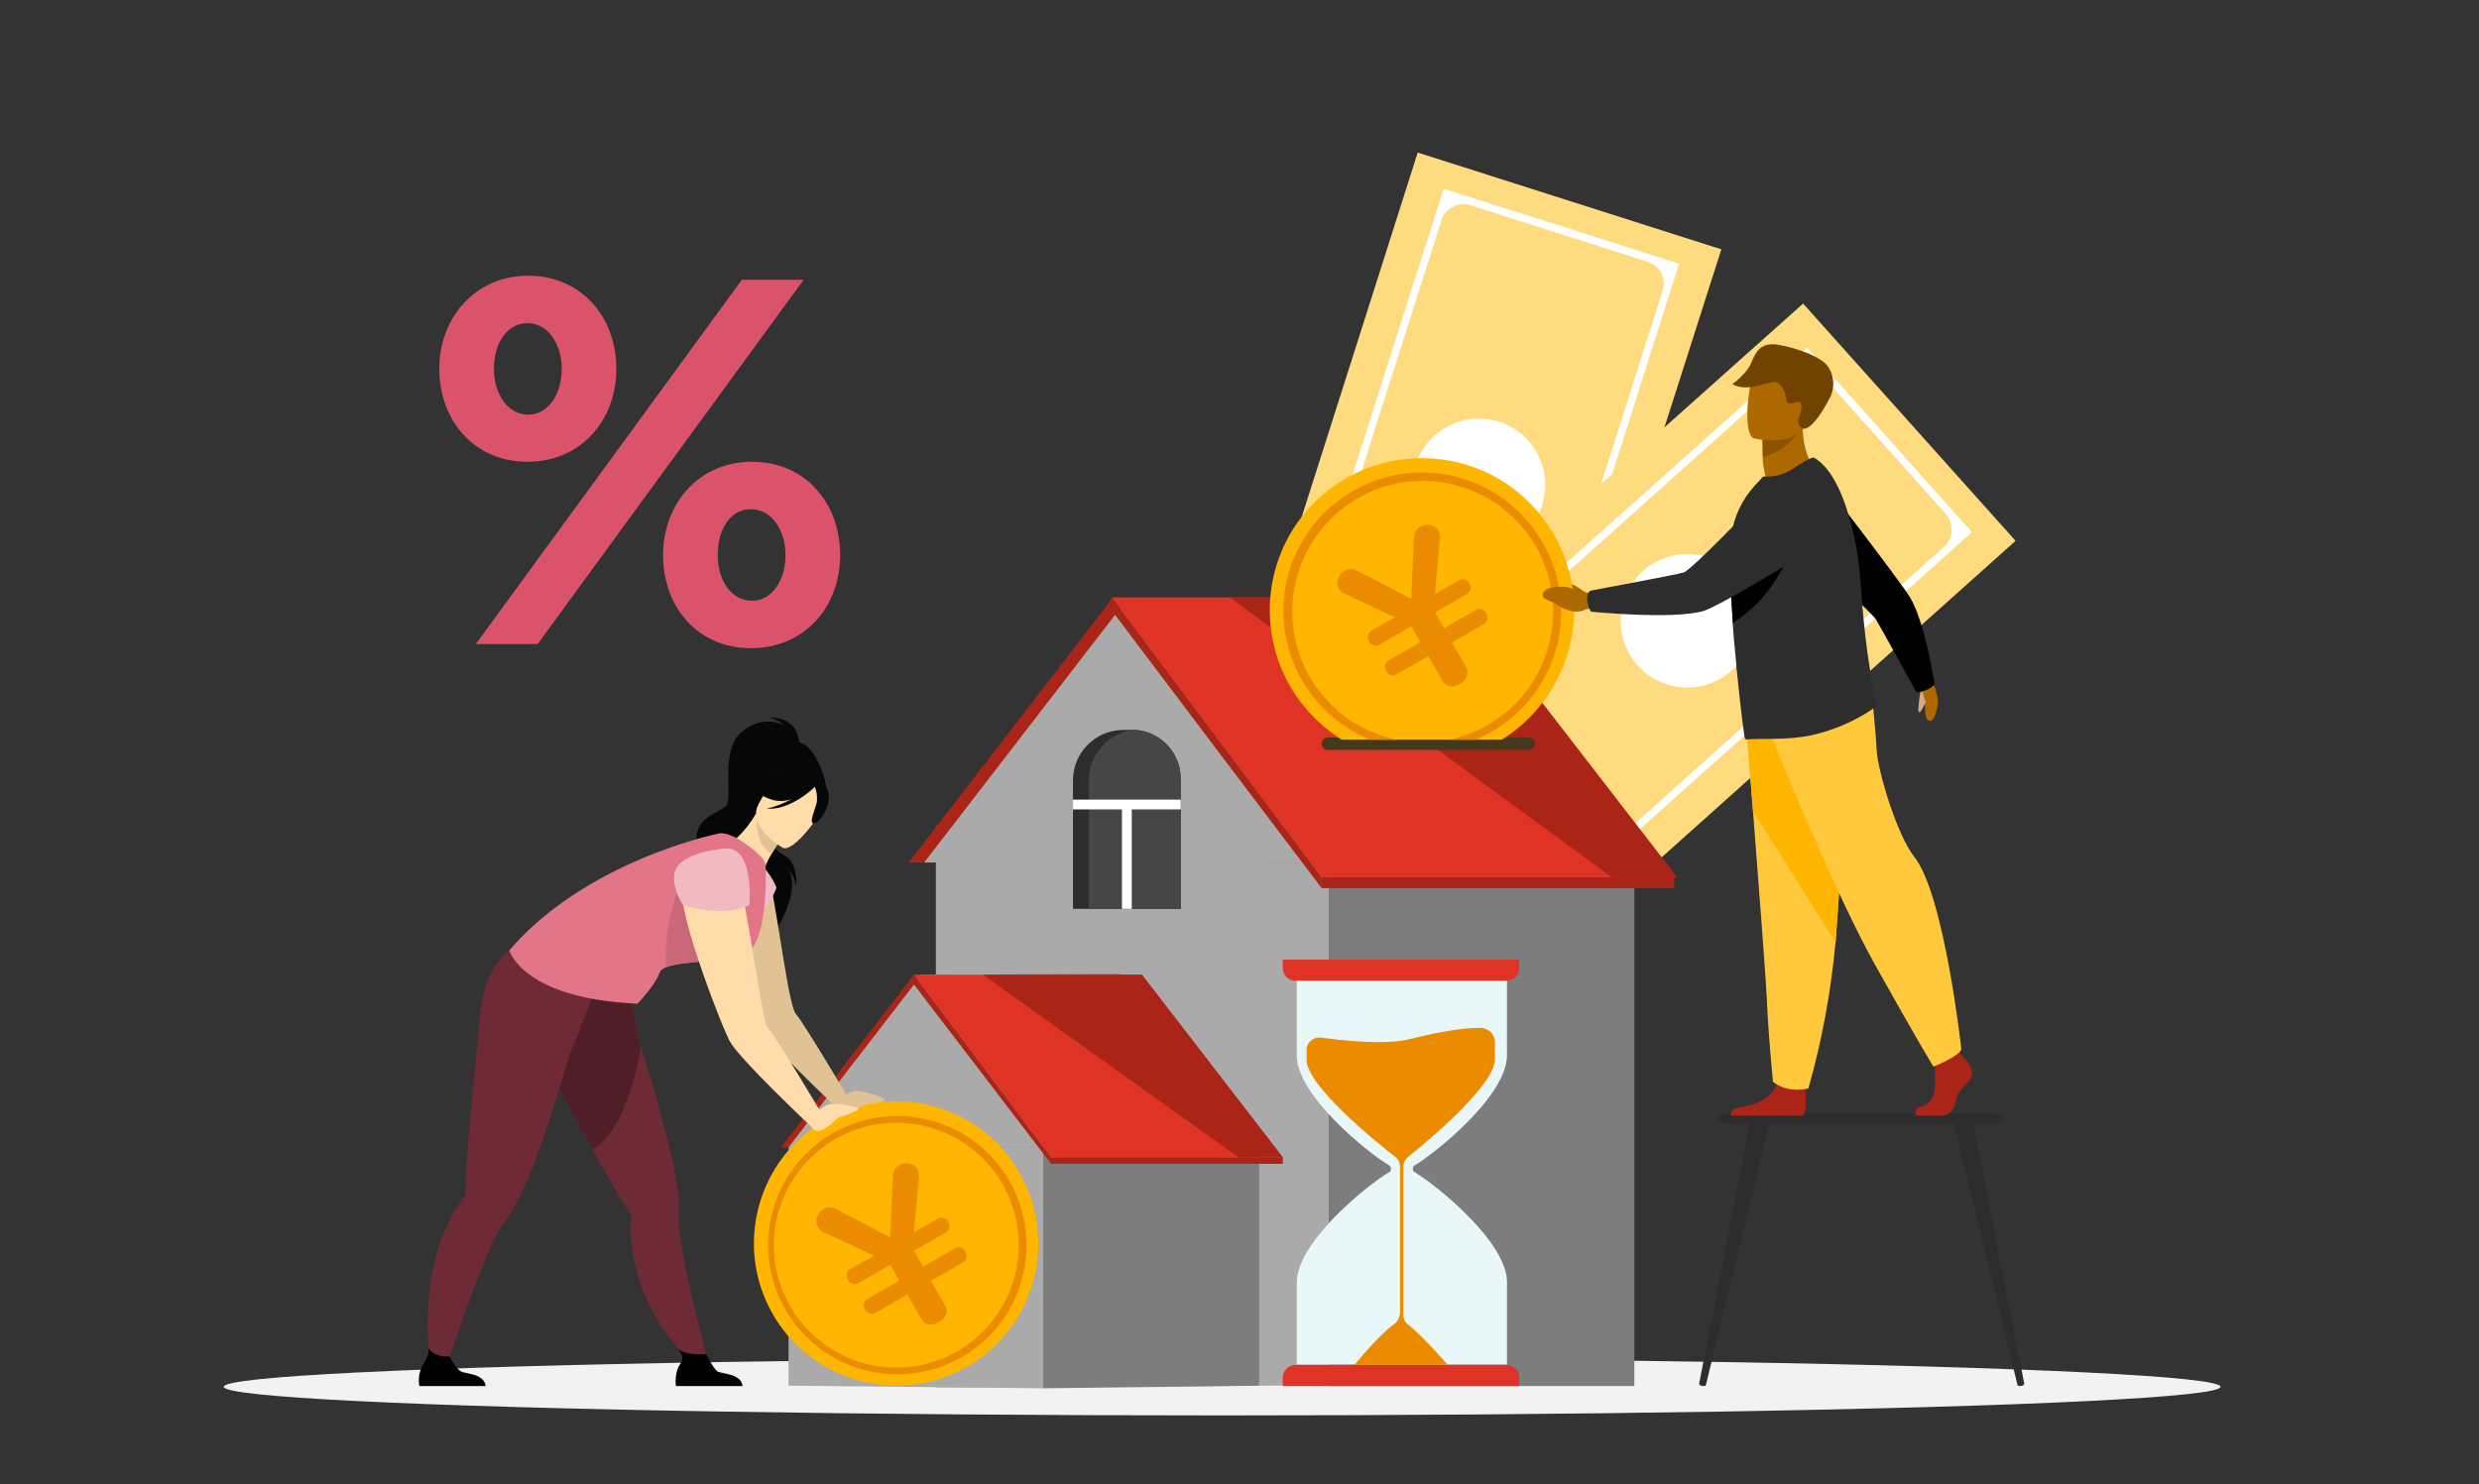 <?xml version="1.0" encoding="utf-8"?>
<!-- Generator: Adobe Illustrator 26.5.0, SVG Export Plug-In . SVG Version: 6.00 Build 0)  -->
<svg version="1.1" id="Layer_1" xmlns="http://www.w3.org/2000/svg" xmlns:xlink="http://www.w3.org/1999/xlink" x="0px" y="0px"
	 viewBox="0 0 658 394.1" style="enable-background:new 0 0 658 394.1;" xml:space="preserve">
<rect x="0" y="0" width="658" height="394.1" fill="#333333" stroke="none"/>
<style type="text/css">
	.st0{fill:#F2F2F2;}
	.st1{fill:#DB536A;}
	.st2{fill:#FFDB7F;}
	.st3{fill:#FFFFFF;}
	.st4{fill:#AAAAAA;}
	.st5{fill:#7D7D7D;}
	.st6{fill:#AA2417;}
	.st7{fill:#DF3326;}
	.st8{fill:#EAF7F9;}
	.st9{fill:#EB8C00;}
	.st10{fill:#2D2D2D;}
	.st11{fill:#45391D;}
	.st12{fill:#464646;}
	.st13{fill:#002822;}
	.st14{fill:url(#SVGID_1_);}
	.st15{fill:#FFB600;}
	.st16{fill:#AE6800;}
	.st17{fill:#D8A982;}
	.st18{fill:#8C5400;}
	.st19{fill:#714300;}
	.st20{fill:#FFC83D;}
	.st21{fill:#070707;}
	.st22{fill:#E0C295;}
	.st23{fill:#6E2A35;}
	.st24{fill:#4F1E26;}
	.st25{fill:#F1BAC3;}
	.st26{fill:#FFDCA9;}
	.st27{fill:#E27588;}
	.st28{fill:#C96879;}
</style>
<ellipse class="st0" cx="324.4" cy="368.2" rx="265" ry="7.6"/>
<path class="st1" d="M116.6,97.9c0-13.6,9.6-24.7,23.6-24.7s23.4,10.9,23.4,24.7s-9.5,24.7-23.6,24.7S116.6,111.7,116.6,97.9z
	 M196.9,74.3h16.4L142.7,171h-16.4L196.9,74.3z M149.1,97.9c0-6.5-3.6-12.1-9.1-12.1s-8.9,5.5-8.9,12.1s3.6,12.2,9.1,12.2
	S149.1,104.4,149.1,97.9z M176,147.4c0-13.7,9.5-24.8,23.6-24.8s23.4,10.9,23.4,24.8s-9.6,24.7-23.7,24.7S176,161.2,176,147.4z
	 M208.5,147.4c0-6.5-3.6-12.2-9.2-12.2s-8.8,5.5-8.8,12.2s3.6,12.1,9.1,12.1S208.5,153.8,208.5,147.4z"/>
<g>
	<polygon class="st2" points="408.2,218.8 327.7,193.2 361.9,85.8 361.9,85.8 376.3,40.5 456.9,66.2 429.9,150.7 	"/>
	<path class="st3" d="M402,207.3l-62.5-20l43.7-137.2L445.7,70L402,207.3z M347.7,187.9l47.2,15c3.2,1,6.6-0.8,7.7-4l38.7-121.7
		c1.1-3.1-0.6-6.5-3.7-7.6c-0.1,0-0.2-0.1-0.3-0.1l-47-15c-3.2-1-6.6,0.7-7.7,3.9c0,0,0,0,0,0.1l-38.8,121.8
		C342.8,183.5,344.5,186.9,347.7,187.9L347.7,187.9z"/>
	<path class="st3" d="M375.8,123.3c3-9.2,12.9-14.3,22.2-11.3c9.2,3,14.3,12.9,11.3,22.2c-3,9.2-12.9,14.3-22.1,11.3
		c-9.2-2.9-14.4-12.7-11.5-21.9C375.7,123.5,375.8,123.4,375.8,123.3z"/>
</g>
<g>
	<polygon class="st2" points="415.6,250.4 359.2,187.4 443.2,112.2 443.2,112.2 478.6,80.6 535,143.6 468.9,202.7 	"/>
	<path class="st3" d="M416.1,237.3l-43.8-49l107.4-96l43.7,49L416.1,237.3z M379.2,193l33,36.9c2.2,2.5,6.1,2.7,8.6,0.5l95.2-85.2
		c2.5-2.3,2.7-6.2,0.5-8.7l-32.9-36.8c-2.3-2.5-6.1-2.7-8.7-0.5l-95.2,85.3C377.2,186.7,377,190.5,379.2,193
		C379.2,193,379.2,193,379.2,193z"/>
	<path class="st3" d="M436.1,151.6c7.2-6.5,18.4-5.9,24.9,1.3c0,0,0,0,0,0.1c6.5,7.3,6,18.5-1.3,25c-7.3,6.5-18.5,6-25-1.3
		S428.7,158.2,436.1,151.6C436,151.7,436.1,151.6,436.1,151.6z"/>
</g>
<polygon class="st4" points="352.7,219.4 352.7,367.8 248.4,368.4 248.4,219.4 "/>
<rect x="352.7" y="219.5" class="st5" width="81.1" height="148.5"/>
<polygon class="st6" points="379.2,158.6 345.1,229 336.1,229 254.3,217.6 248.1,229 241.2,229 295.3,158.8 "/>
<polygon class="st4" points="383.3,158.6 349.2,229 245.3,229 299.4,158.8 "/>
<polygon class="st7" points="445.1,232.9 350.8,232.9 295.1,158.6 326.4,158.6 387.7,158.6 "/>
<polygon class="st6" points="445.1,232.9 427.8,232.9 326.4,158.6 387.7,158.6 "/>
<path class="st8" d="M375.2,309.6c-0.3,0.5-0.3,1.1,0.1,1.5l0,0c6.2,3.7,24.7,18.7,24.7,29.3v21.9h-55.8v-21.8
	c0-10.7,18.7-25.9,24.7-29.4h0.1c0.1-0.3,0.2-0.5,0.2-0.8c0-0.2-0.1-0.5-0.2-0.7c-6.1-3.6-24.8-18.8-24.8-29.4v-21.9H400v21.9
	C400,290.8,381.3,306,375.2,309.6z"/>
<path class="st7" d="M343.9,362.4h56c1.8,0,3.3,1.5,3.3,3.3v2.3l0,0h-62.7l0,0v-2.2C340.5,363.9,342,362.4,343.9,362.4z"/>
<path class="st9" d="M392.8,272.9c-3.4,0-9.2,0.6-18.7,3c-6.4,1.6-17.5,0.4-23.4-0.4c-1.9-0.3-3.6,1-3.9,2.9c0,0.2,0,0.4,0,0.5v2.5
	c0,6.9,18.7,22,23.7,25.9c0.7,0.6,1.1,1.5,1.1,2.4v38.7c0,1.3-0.6,2.5-1.7,3.3c-3.9,2.7-10.4,10.7-10.4,10.7h24.8
	c0,0-6.7-7.7-10.4-10.6c-0.9-0.6-1.4-1.6-1.4-2.7v-39.4c0-1,0.5-1.9,1.2-2.5c4.8-3.8,23.1-19,23.1-25.9v-4.4c0.1-2.2-1.6-3.9-3.8-4
	C392.9,272.9,392.9,272.9,392.8,272.9z"/>
<path class="st7" d="M340.5,254.8h62.7l0,0v2.2c0,1.9-1.5,3.4-3.4,3.4h-56c-1.8,0-3.3-1.5-3.3-3.3L340.5,254.8L340.5,254.8
	L340.5,254.8z"/>
<g>
	<path class="st10" d="M529.3,298.4H459c-1.7,0-3-0.6-3-1.4l0,0c0-0.8,1.3-1.4,3-1.4h70.3c1.7,0,3,0.6,3,1.4l0,0
		C532.3,297.8,531,298.4,529.3,298.4z"/>
	<path class="st10" d="M452.2,368h-0.1c-0.6,0-1.1-0.3-1.1-0.6l13.4-69h5.3l-16.9,69.3C452.8,367.9,452.5,368,452.2,368z"/>
	<path class="st10" d="M536.1,368L536.1,368c0.7,0,1.2-0.3,1.2-0.6l-13.4-69h-5.3l16.9,69.3C535.5,367.9,535.8,368,536.1,368z"/>
</g>
<path class="st11" d="M407.4,197.5c0,0.9-0.7,1.6-1.6,1.6h-53.4c-0.9,0-1.6-0.7-1.6-1.6c0-0.5,0.2-0.9,0.5-1.2
	c0.3-0.3,0.7-0.5,1.1-0.5h53.4C406.7,195.9,407.4,196.6,407.4,197.5z"/>
<path class="st10" d="M313.4,206.8v34.5h-28.6v-34.1c0-7.4,6-13.4,13.4-13.4h3.2C308.2,194.3,313.4,200,313.4,206.8z"/>
<path class="st12" d="M313.4,206.8v34.5H289v-34.1c0-7,5.4-12.9,12.4-13.4l0,0C308.2,194.3,313.4,200,313.4,206.8z"/>
<rect x="284.8" y="212.3" class="st3" width="28.6" height="2.6"/>
<rect x="297.8" y="212.7" class="st3" width="2.6" height="28.6"/>
<polygon class="st6" points="297.4,258.6 275.1,304.6 207.3,304.6 242.6,258.8 "/>
<polygon class="st4" points="299.4,258.6 277.1,304.6 209.3,304.6 244.6,258.8 "/>
<polygon class="st4" points="276.9,304.6 276.9,368.6 209.3,367.9 209.3,304.6 "/>
<polygon class="st5" points="334.2,304.6 334.2,367.9 276.9,368.6 276.9,304.6 "/>
<polygon class="st7" points="340.5,307.3 279,307.3 242.6,258.8 260.9,258.8 303.1,258.8 "/>
<polygon class="st6" points="340.5,307.3 328.8,307.3 260.9,258.8 303.1,258.8 "/>
<path class="st13" d="M254.3,312.2v31.6h-26.2v-31.2c0-6.8,5.5-12.3,12.3-12.3h3C249.6,300.8,254.3,306,254.3,312.2z"/>
<linearGradient id="SVGID_1_" gradientUnits="userSpaceOnUse" x1="232" y1="73.95" x2="254.34" y2="73.95" gradientTransform="matrix(1 0 0 -1 0 396)">
	<stop  offset="0" style="stop-color:#FDB43C"/>
	<stop  offset="1" style="stop-color:#F47A11"/>
</linearGradient>
<path class="st14" d="M254.3,312.2v31.6H232v-31.2c0-6.5,5-11.8,11.4-12.3l0,0C249.6,300.8,254.3,306,254.3,312.2z"/>
<rect x="228.1" y="317.3" class="st8" width="26.2" height="2.4"/>
<rect x="240.1" y="317.6" class="st8" width="2.4" height="26.2"/>
<rect x="279" y="307.3" class="st6" width="61.5" height="1.7"/>
<polygon class="st6" points="279,309 241.6,260.1 242.6,258.8 279,307.3 "/>
<rect x="350.8" y="232.9" class="st6" width="93.6" height="2.9"/>
<g>
	<g>
		<path class="st15" d="M417.8,162.4c0,1.2-0.1,2.5-0.2,3.7c-1.2,11.5-7.3,21.9-16.6,28.7l-2.4,1.6h-42.5l-2.3-1.6
			c-1.6-1.2-3.1-2.4-4.5-3.8c-16-15.5-16.4-41.1-0.9-57.1c15.5-16,41.1-16.4,57.1-0.9c2.9,2.8,5.3,6,7.3,9.5c2.2,4,3.7,8.4,4.5,12.9
			l0,0v0.3l0,0c0,0.2,0.1,0.3,0.1,0.5l0.3,2.7c0,0.3,0,0.7,0.1,1l0,0L417.8,162.4z"/>
		<path class="st9" d="M414.4,161.3c0-0.6-0.1-1.1-0.1-1.7s-0.3-2.5-0.5-3.8c-0.7-3.9-2.1-7.7-4-11.1c-9.7-17.9-32-24.5-49.9-14.8
			c-17.9,9.7-24.5,32-14.8,49.9c2.4,4.3,5.6,8.2,9.4,11.2c1.8,1.4,3.7,2.7,5.7,3.8l3.3,1.6h7.2c-1.8-0.4-3.6-0.9-5.4-1.6
			c-2.6-1-5-2.3-7.3-3.8c-4.4-3.1-8.1-7.2-10.7-11.9c-9.2-16.8-3.1-37.8,13.6-47.1s37.8-3.1,47.1,13.7c1.8,3.3,3,6.8,3.7,10.4
			c0.2,1.2,0.4,2.5,0.5,3.7v0.2l0,0c0.1,1.2,0.1,2.5,0,3.7c-0.4,11-5.9,21.1-15,27.3l-2.8,1.8c-1.4,0.7-2.9,1.4-4.4,2
			c-1.8,0.7-3.6,1.2-5.4,1.6h7.2l3.2-1.6l0.4-0.2c1.9-1.1,3.6-2.3,5.3-3.6c8-6.4,12.9-15.9,13.6-26.1
			C414.4,163.7,414.4,162.5,414.4,161.3z"/>
	</g>
	<g>
		<path class="st16" d="M509.5,182.4c0.6,1.6,1.1,3.2,1.4,4.9c0.2,1-0.2,3.8,1.3,4.1c1.5,0.3,2.4-4.9,2.2-5.7s-0.8-4.3-1.8-4.5
			S509.5,182.4,509.5,182.4z"/>
		<path class="st17" d="M510,182.8c-0.3,1-0.5,2-0.6,3c0,0.8-0.5,3.1,0,3.3s1.7-2.7,1.7-2.7L510,182.8z"/>
		<path class="st16" d="M420.7,157.2c-1-0.7-3.3-2.3-3.4-2c-0.1,0.4,0,0.9,0.3,1.2c-1.4-0.6-2.8-0.9-6.2-0.3
			c-0.7,0.1-1.2,0.5-1.6,1.1c-0.4,0.4-0.4,1.1,0,1.6c0.1,0.1,0.2,0.2,0.4,0.2c1.7,1,1.2,0.4,3.6,1.9s5.3,2,7,0.9l2.3-0.4l0.3-3.8
			L420.7,157.2z"/>
		<path class="st16" d="M482,124.9c0,0-5.6,6.6-12.6,3.8c-0.8-2-1.3-4.1-1.5-6.3v-1c0-3-0.1-4.7-0.1-4.7l0,0
			c0.3-0.1,10.7-4.4,10.7-4C478.3,120.9,482,124.9,482,124.9z"/>
		<path class="st18" d="M477.4,114.6c-2.2,3.4-5.6,5.8-9.5,6.8c0-3-0.1-4.7-0.1-4.7l0,0C468,116.6,477.7,114.1,477.4,114.6z"/>
		<path class="st16" d="M465.6,116.4c0,0,11.7,2.8,13.3-4.6s4.2-11.8-3.2-13.9s-9.5,0.4-10.6,2.7S462.6,115.5,465.6,116.4z"/>
		<path class="st19" d="M478.5,113.8c0.1,0.1,2.6,0.9,7.4-8.6c1.1-2.5,0.9-5.3-0.5-7.6c-1.7-2.8-7.9-5-13-6s-6.4,1.9-7.6,4.8
			s-5,5.6-5,5.6c4.5,2.4,9.8-1.1,11.7-0.5s2.5,3.5,2.6,4.4s0.3,1.7,2.7,0.9s1,3.3,0.7,4.1S477.1,113,478.5,113.8z"/>
		<g>
			<path class="st6" d="M508.6,296.2h7.1c1.5,0,3.1-1.5,3.5-4.2s3.5-4.2,4.2-6.5s-2.8-5.3-2.8-5.3l-0.5-0.8l-0.6-0.7l-5.6,1.3
				c-0.1,1-0.2,2-0.2,3c-0.1,1.3-0.1,2.7-0.1,3.9c0.2,3-0.8,6.2-3.4,6.8S508.6,296.2,508.6,296.2z"/>
			<path class="st6" d="M459.3,296.2h19.2c1.2-0.7,0.8-5.5,0.7-6.9c0-0.2,0-0.3-0.1-0.5c0,0-6.6-5.3-7.5-1.2c0,0.1,0,0.3-0.1,0.4
				l0,0c-1.1,3.7-6.2,5.5-9.2,5.9S459.4,295.5,459.3,296.2z"/>
			<path class="st20" d="M463.1,187.9l2.2,27.5c1.6,20.5,3.5,45.6,3.7,50.3c0.3,8.3,1.6,21.5,1.6,21.5s3.2,3.1,9.4,1.8
				c3.6-12.7,6-25.7,7.2-38.8c0.1-0.3,0.1-0.7,0.1-1c1.5-20.3,3.8-63,3.8-63L463.1,187.9z"/>
			<path class="st15" d="M463.1,187.9l2.2,27.5l21.9,34.8c0.1-0.3,0.1-0.7,0.1-1c1.5-20.3,3.8-63,3.8-63L463.1,187.9z"/>
			<path class="st20" d="M467.7,189.4c0,0,18,45.3,29.9,66.6s15.6,27.2,15.6,27.2s6.8-2.7,7.4-4.6c0,0-4.5-41.1-12.5-51.1
				c-4.5-5.7-9.7-22.6-10-28.6s-1.6-17.7-1.6-17.7L467.7,189.4z"/>
		</g>
		<path d="M511,183.3c-0.7,0.3-1.5,0.5-2.3,0.5c0,0-9.8-17.8-10.8-19.4s-20.6-19.9-20.6-19.9l5-18.8c0,0,22.4,29,24.8,33.1
			c4,6.9,6.4,22.9,6.4,22.9C512.8,182.4,512,183,511,183.3z"/>
		<path class="st10" d="M459.3,151.9c0,3.9,0.3,8.3,0.6,12.7v0.8c0.2,2.7,0.4,5.5,0.7,8.2l0.3,3.1v0.2c0,0.4,0,0.8,0.1,1.2
			c1,10,2,17.9,2.2,18.1c0.2,0.1,0.5,0.2,0.8,0.1c2.6-0.3,10.5,0.3,16.9-1.1c5.3-1.2,10.4-3.3,15-6.2c0.7-0.4,2.2-1.4,2.1-2.2
			s-0.4-2.1-0.7-3.6c-1.6-8.4-2.6-16.8-3.2-25.3c-0.1-2-0.3-3.9-0.5-5.9c-0.4-4.8-1.3-9.5-2.6-14.1c-2.2-8-5.4-14-9.5-16.4
			c-0.5-0.3-3.4,1.5-6,3.2c-2.2,1.4-4.9,2-7.5,1.8l-2.2,2.4c-3.3,3.6-5.5,8.1-6.2,12.9c0,0.5-0.1,0.9-0.1,1.4
			C459.3,146.1,459.2,149,459.3,151.9z"/>
		<path d="M459.3,151.9c0,3.9,0.3,8.3,0.6,12.7v0.8c15-9.4,17.4-26.6,17.4-26.6c-6.2,0.1-12.3,1.6-17.8,4.4
			C459.3,146.1,459.2,149,459.3,151.9z"/>
		<path class="st10" d="M421.3,159.4c-0.2-2.3,1-2.6,1-2.6s22.6-4.2,24.6-4.8s18.4-17.7,18.4-17.7s6.3-7.1,11.5-5.5
			c5.2,1.6,6.2,4.8,6.8,8.2c0.7,4-1.1,8-4.6,10.1c-7.7,4.7-23.2,14-26.8,15.1c-8.1,2.4-29.9,0.2-29.9,0.2
			C421.7,161.5,421.4,160.5,421.3,159.4z"/>
	</g>
</g>
<path class="st6" d="M294,160.5c-0.1,0.2,56.8,75.3,56.8,75.3v-2.9l-55.7-74.3L294,160.5z"/>
<g>
	<g>
		<path class="st15" d="M257.4,362.5l-1.4,0.8l-0.5,0.2l-1.1,0.6c-18.8,9.1-41.4,1.3-50.5-17.5c-8-16.5-3-36.3,11.8-47.1
			c1.2-0.9,2.5-1.7,3.8-2.4l1.5-0.8l1.4-0.7c1.5-0.7,3-1.2,4.5-1.7c2.3-0.6,4.6-1.1,6.9-1.3c15.1-1.6,29.8,6,37.1,19.3
			C280.7,329.7,274.7,352,257.4,362.5z"/>
		<path class="st9" d="M238,364.9c-18.9-0.1-34.2-15.5-34.1-34.5s15.5-34.2,34.5-34.1c18.9,0.1,34.2,15.5,34.1,34.5
			c-0.1,12.5-6.9,24-17.9,29.9C249.5,363.5,243.8,364.9,238,364.9z M237.9,298.1c-17.9,0-32.5,14.6-32.5,32.5
			c0,17.9,14.6,32.5,32.5,32.5s32.5-14.6,32.5-32.5c0-5.5-1.4-10.9-4-15.7C260.7,304.5,249.7,298.1,237.9,298.1L237.9,298.1z"/>
	</g>
	<g>
		<path class="st21" d="M209.7,197c0.1-0.4-10.1,4.6-10.6,5.2c-4.8,5.3-3.4,12.2-0.7,12.3s1.4,3,1.4,3l19.6-8.3
			C219.4,209.2,217,195.5,209.7,197z"/>
		<path class="st21" d="M212.1,198.1c0,0,0.7-7.6-7.8-7.6c1.4,0.4,2.8,1.1,3.9,2.1c0,0-5.4-3.2-11.3,1.7s-2.3,17.2-4.1,19.5
			s-8.7,2.8-7.9,10.3s22.2,17,20.8,23.2c0,0,8.4-12.3,2.4-17.9c0,0,2.9,2.8,3.2,6c0,0,0.8-6.3-3.3-8.4s-6.5-8.4-6.2-9.5
			S212.1,198.1,212.1,198.1z"/>
		<path class="st22" d="M204.4,233.9c-0.9-4.1-4.9-6.7-9-5.8c-1.7,0.4-3.3,1.3-4.4,2.7c-0.7,1-1.2,2.1-1.4,3.3
			c-0.8,7.2,10.6,36.4,12.3,39c2.9,4.8,20.5,21.3,20.5,21.3l3.3-2c0,0-12.5-21.1-14.4-23.1S206.9,245.9,204.4,233.9z"/>
		<path class="st22" d="M221.2,292.5c0,0,4.7-3.1,6.5-2.9s7,1.6,7.1,2.4s-5.8,1.2-6.2,1.7s-4.4,3-5.8,2.2S221.2,292.5,221.2,292.5z"
			/>
		<path class="st23" d="M188.2,362.6L184,362c-9.3-8.4-15.2-19.9-16.4-32.4c-0.2-2.2-0.2-4.3-0.1-6.5c0.1-0.2,0-0.5-0.1-0.7l0,0
			c-0.5-0.7-1.6-2.4-3.1-4.9s-4.1-7.1-7-12.3l-13.1-24.1c-6.5-11.3-3.4-19-3.4-19s18.2-1.8,23.2-6.1l1.8,2.7c0,0,3.9,17.5,3.7,17.6
			l0.6,1.8c3.4,10.3,6.3,20.7,8.7,31.3c1.1,5.5,1.7,10.3,1.3,13.6c0,1.7,0.1,3.3,0.4,5C182.2,340.5,188.2,362.6,188.2,362.6z"/>
		<path d="M197.1,368h-17.7c-0.2-1.6,0-3.2,0.5-4.7c0.9-2,2.2-2.1,0.2-5.1c1.1,1.1,4.7,1.6,7.3,1.3c0.3,0.5,2,3.9,3,4.6
			S196.7,364.6,197.1,368z"/>
		<path class="st24" d="M170.1,278.1c-1.5,8.5-5.1,22.6-12.8,27.1l-13.1-24.1c-6.5-11.3-3.4-19-3.4-19s18.2-1.8,23.2-6.1l1.8,2.7
			c0,0,3.9,17.5,3.7,17.6L170.1,278.1z"/>
		<path class="st25" d="M202.5,230c1.5,1.7,2.8,3.6,3.6,5.7c0,0-4,11.4-13.3,12.8C192.8,248.5,200.2,230,202.5,230z"/>
		<path class="st23" d="M157.8,263.4v-3.3c-6.5,0.9-22.6-7.8-22.6-7.8s-6.9,4.6-7.8,17.6c-0.5,6.4-3.4,33.3-3.7,41.4
			c-0.1,2.9-0.2,5-0.2,5.8l0,0c0,0.3-0.1,0.5-0.3,0.7c-1.3,1.7-2.5,3.6-3.5,5.5c-10.1,18.6-4.8,44-4.8,44l2.3-0.6
			c0,0,8.5-26.3,14-37.7c0.7-1.5,1.6-2.9,2.5-4.3c2.1-2.5,4.3-6.8,6.5-12c4.1-9.7,8-22.6,10.9-32.6
			C151.3,280.1,157.8,263.4,157.8,263.4z"/>
		<path class="st26" d="M196.2,241.4c-10.7-2.4-3.9-17.5-3.2-17.3s4.7-2.9,7.6-8l0.4,0.4l6.6,5.7c0,0-1.5,2.3-2.8,4.5
			s-1.8,3.4-1.7,4S199.1,242.1,196.2,241.4z"/>
		<path class="st22" d="M207.6,222.2c0,0-1.5,2.3-2.8,4.5c-4.1-2.5-4.1-7.6-3.8-10.2L207.6,222.2z"/>
		<path class="st26" d="M207.8,225.1c0,0-9.9-5.5-6.4-11.7s4.7-11,11.2-7.7s6.3,6.4,5.7,8.7S210.5,226.4,207.8,225.1z"/>
		<path class="st21" d="M219.9,210.8c-0.4-2.7-1.8-3-2.8-2.8c-1.9-3.5-6-5.1-9.7-3.7c-2,2.4-4.7,4.1-7.8,4.7c0,0,1.2,2.2,5.9,3.5
			c1.6,0.3,3.2,0.2,4.7-0.4c-2.1,1.2-4.4,2.1-6.7,2.6c6.2,0.5,12.2-5.2,12.8-5.8c0.5,1.3,0.7,2.7,0.5,4.1c-0.4,1.8-2,5.2-1,5.6
			S220.6,214.9,219.9,210.8z"/>
		<path d="M128.9,368h-17.6c-0.3-1.6-0.1-3.2,0.5-4.7c0.8-2,2.2-2.9,1.9-5.3c1.3,1.6,3.4,2.4,5.5,2.1c0.3,0.6,2,3.3,3.1,4
			S128.5,364.6,128.9,368z"/>
		<path class="st27" d="M197.5,253.4c-2.8,0.8-5.8,1.3-8.7,1.6c-4.7,0.5-9.5,0.8-12,1.8c-0.9,0.4-1.5,0.8-1.7,1.4
			c-1.1,3.3-5.9,8.3-5.9,8.3c-30.7-1.4-34-14.2-34-14.2c20.6-24,55.6-31,55.6-31s2.5-1,8.8,4c4.2,3.3,3.6,4.6,3.6,4.6
			S204.2,251.1,197.5,253.4z"/>
		<path class="st28" d="M188.8,255c-4.7,0.5-9.5,0.8-12,1.8c-0.5-9.3,1.6-18.6,6.2-26.8C183,230,187.8,249.2,188.8,255z"/>
		<path class="st26" d="M193.5,227c0,0-11.6,1.2-12.5,8.7s11.1,38.3,12.9,41.1c3.1,5.1,21.6,22.5,21.6,22.5l3.5-2.1
			c0,0-13.2-22.3-15.2-24.3S197.5,229.6,193.5,227z"/>
		<path class="st25" d="M181.3,240.3c0.1,0.1,10.8,3.5,17.6,0c0,0,1.5-15.9-6.7-15s-13.1,3.4-13.3,7.3S181.3,240.3,181.3,240.3z"/>
		<path class="st26" d="M214.5,297.1c0,0,4.2-3.9,6-4s7.1,0.6,7.3,1.3s-5.5,2.2-5.8,2.7s-3.8,3.7-5.4,3.1S214.5,297.1,214.5,297.1z"
			/>
	</g>
</g>
<g>
	<path class="st9" d="M370.3,163.9l-13.3-6.2c-0.7-0.3-1.2-0.8-1.6-1.4c-0.6-1-0.6-2-0.1-3c0.4-0.8,0.9-1.4,1.6-1.8
		c1-0.6,2.1-0.6,3.3,0l14.4,7.5l0.7-16.3c0.1-1.3,0.6-2.2,1.6-2.8c0.9-0.5,1.8-0.7,2.7-0.5c1,0.2,1.7,0.7,2.2,1.5
		c0.3,0.6,0.5,1.3,0.4,2.1l-1.3,14.7l6.4-3.7c0.4-0.2,0.9-0.3,1.3-0.2c0.6,0.2,1.1,0.5,1.4,1.1c0.4,0.7,0.4,1.3,0.2,1.9
		c-0.1,0.4-0.4,0.6-0.8,0.9l-8.5,4.9l2.4,4.2l8.5-4.9c0.4-0.2,0.8-0.3,1.2-0.2c0.6,0.1,1.2,0.5,1.5,1.1c0.4,0.7,0.5,1.5,0.1,2.2
		c-0.2,0.3-0.4,0.5-0.7,0.7l-8.5,4.9l3.8,6.6c0.4,0.7,0.5,1.3,0.3,2c-0.3,1-0.9,1.8-2,2.4c-1.3,0.7-2.5,0.8-3.5,0.3
		c-0.4-0.2-0.8-0.6-1.1-1.1l-3.8-6.6l-8.5,4.9c-0.4,0.2-0.9,0.3-1.3,0.2c-0.6-0.2-1.1-0.5-1.4-1.1c-0.4-0.7-0.4-1.4-0.1-2
		c0.1-0.3,0.4-0.6,0.7-0.8l8.5-4.9l-2.4-4.2l-8.5,4.9c-0.5,0.3-0.9,0.3-1.4,0.2c-0.6-0.2-1-0.5-1.3-1.1c-0.4-0.8-0.5-1.5-0.1-2.2
		c0.2-0.3,0.4-0.5,0.7-0.7L370.3,163.9z"/>
</g>
<g>
	<path class="st9" d="M232,333.4l-13.3-6.2c-0.7-0.3-1.2-0.8-1.6-1.4c-0.6-1-0.6-2-0.1-3c0.4-0.8,0.9-1.4,1.6-1.8
		c1-0.6,2.1-0.6,3.3,0l14.4,7.5l0.7-16.3c0.1-1.3,0.6-2.2,1.6-2.8c0.9-0.5,1.8-0.7,2.7-0.5c1,0.2,1.7,0.7,2.2,1.5
		c0.3,0.6,0.5,1.3,0.4,2.1l-1.3,14.7l6.4-3.7c0.4-0.2,0.9-0.3,1.3-0.2c0.6,0.2,1.1,0.5,1.4,1.1c0.4,0.7,0.4,1.3,0.2,1.9
		c-0.1,0.4-0.4,0.6-0.8,0.9l-8.5,4.9l2.4,4.2l8.5-4.9c0.4-0.2,0.8-0.3,1.2-0.2c0.6,0.1,1.2,0.5,1.5,1.1c0.4,0.7,0.5,1.5,0.1,2.2
		c-0.2,0.3-0.4,0.5-0.7,0.7l-8.5,4.9l3.8,6.6c0.4,0.7,0.5,1.3,0.3,2c-0.3,1-0.9,1.8-2,2.4c-1.3,0.7-2.5,0.8-3.5,0.3
		c-0.4-0.2-0.8-0.6-1.1-1.1l-3.8-6.6l-8.5,4.9c-0.4,0.2-0.9,0.3-1.3,0.2c-0.6-0.2-1.1-0.5-1.4-1.1c-0.4-0.7-0.4-1.4-0.1-2
		c0.1-0.3,0.4-0.6,0.7-0.8l8.5-4.9l-2.4-4.2l-8.5,4.9c-0.5,0.3-0.9,0.3-1.4,0.2c-0.6-0.2-1-0.5-1.3-1.1c-0.4-0.8-0.5-1.5-0.1-2.2
		c0.2-0.3,0.4-0.5,0.7-0.7L232,333.4z"/>
</g>
</svg>
